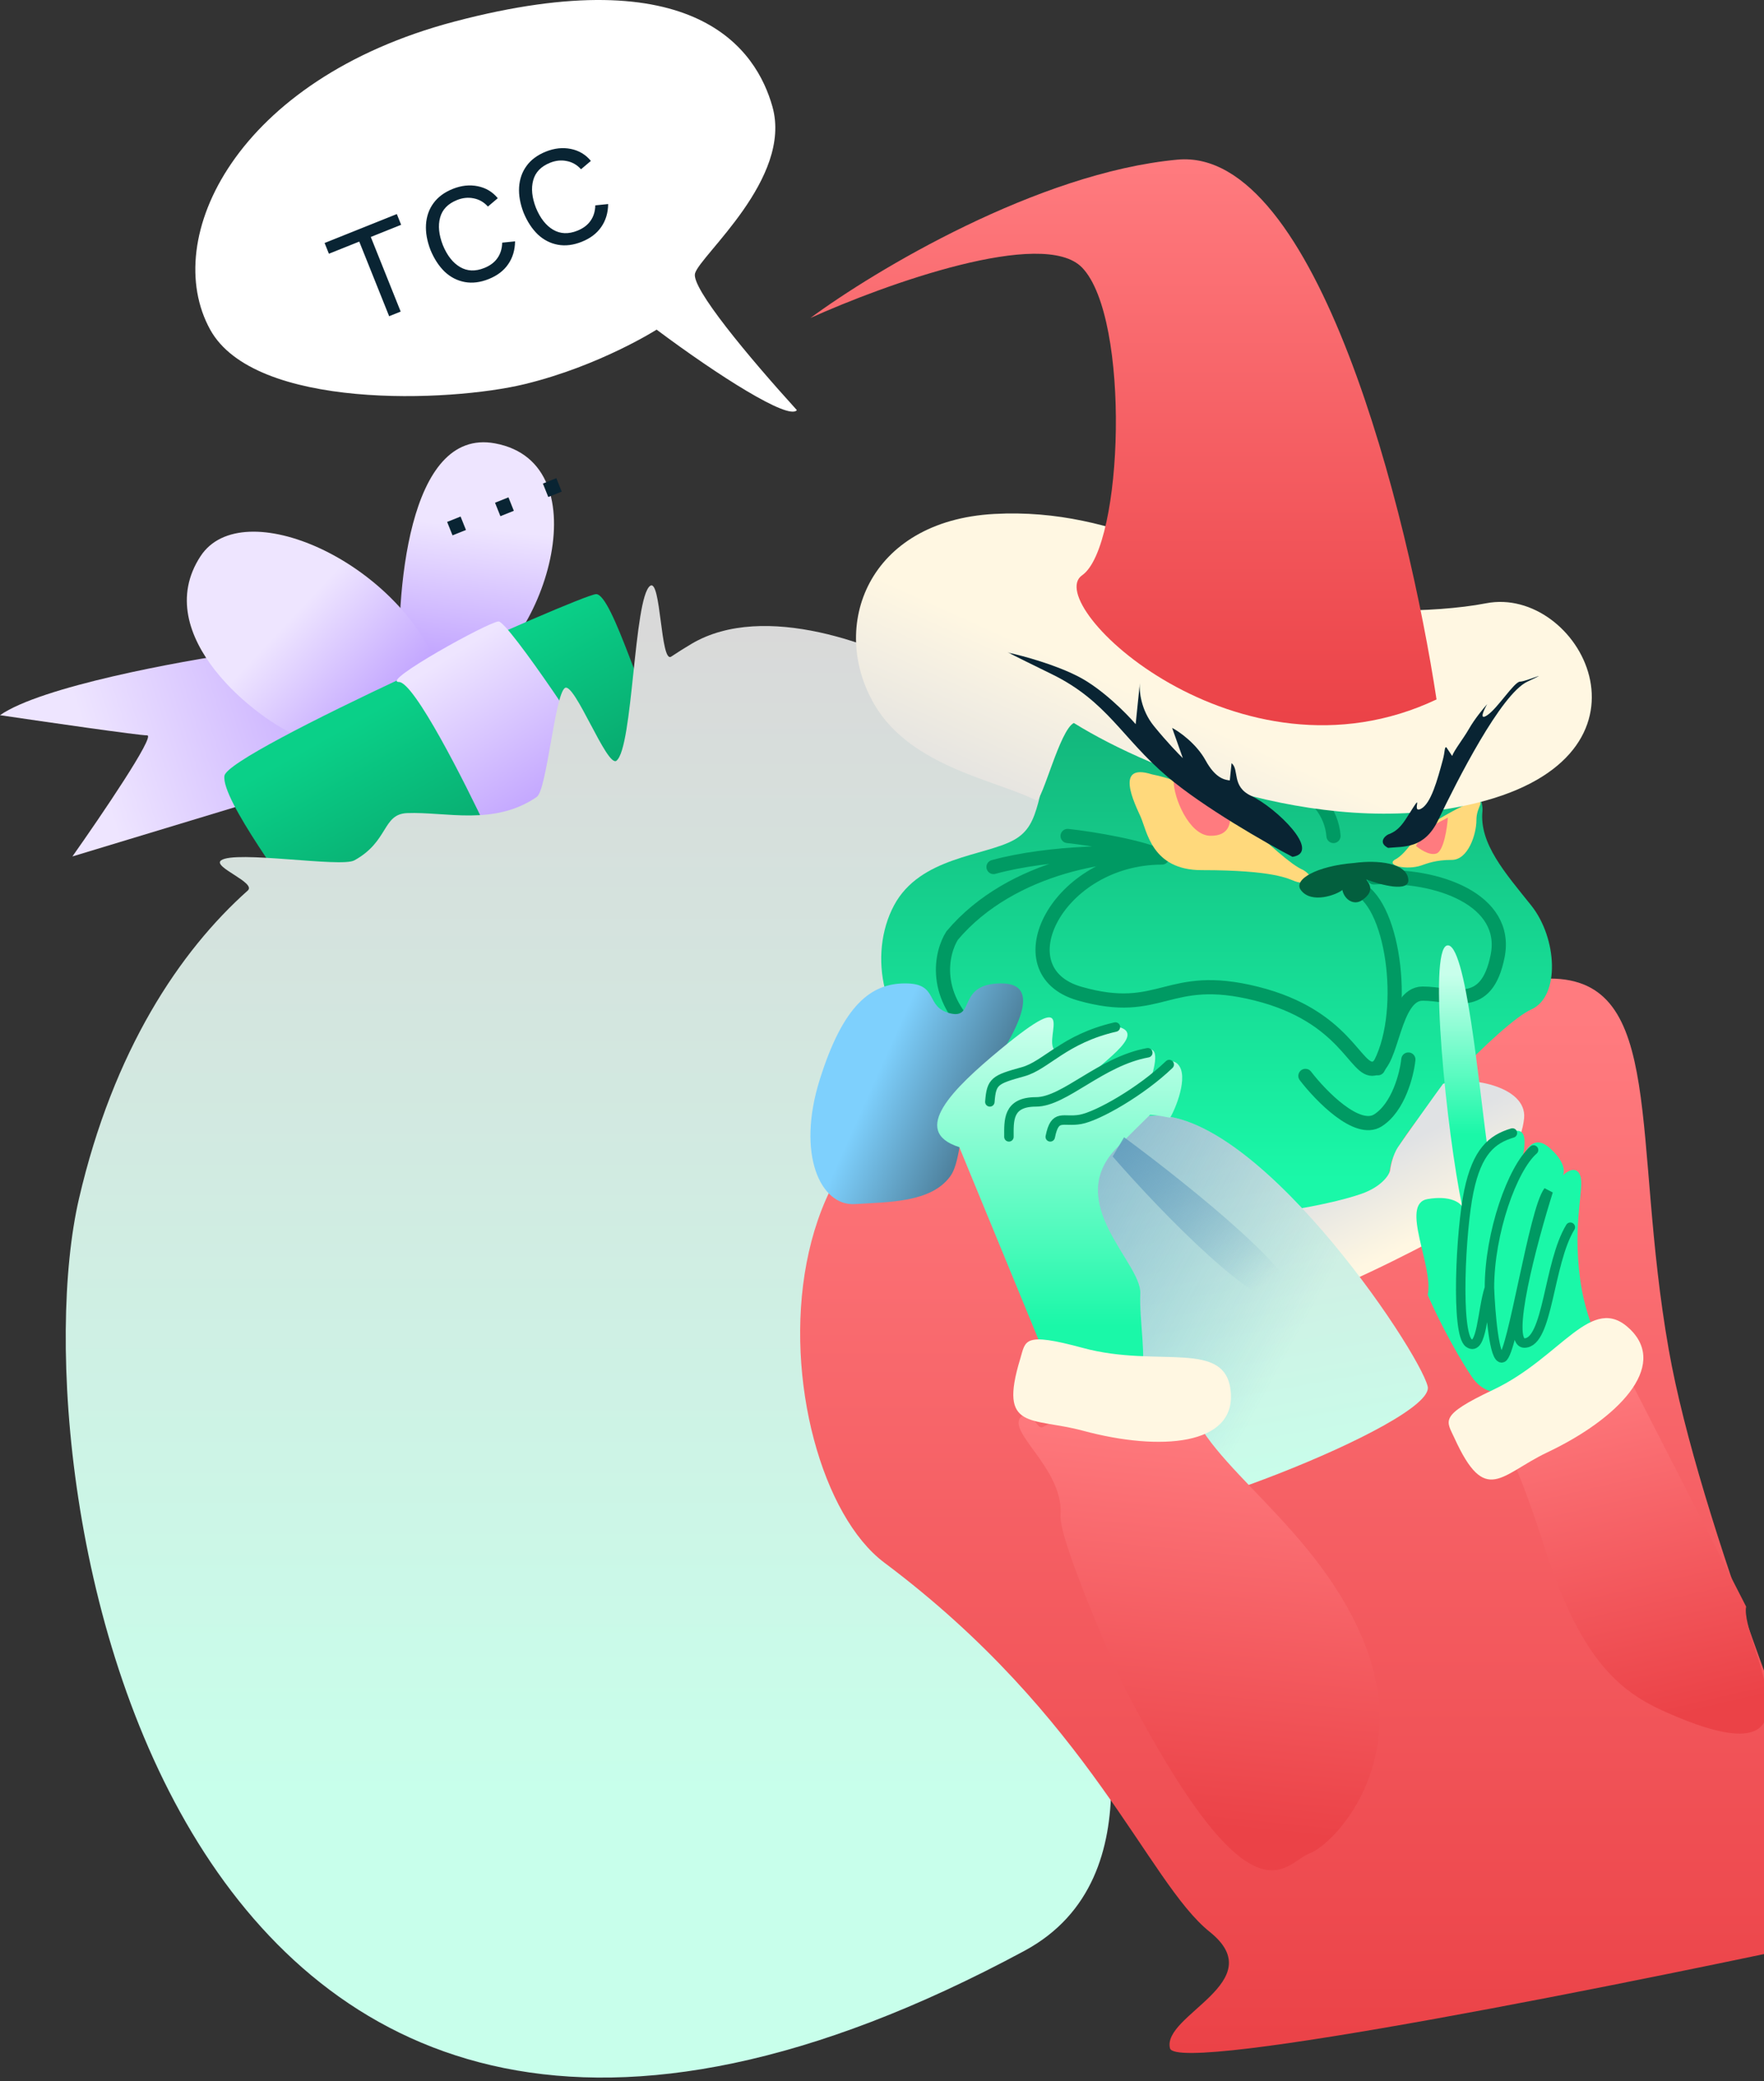 <?xml version="1.0" encoding="UTF-8"?> <svg xmlns="http://www.w3.org/2000/svg" width="373" height="440" viewBox="0 0 373 440" fill="none"><rect x="0" y="0" width="373" height="440" fill="#333333" stroke="none"/><path d="M0 151.215C8.634 145.191 37.731 139.837 51.2 137.913L73.286 163.513L15.31 181.081C21.333 172.548 32.928 155.481 31.121 155.481C29.314 155.481 9.621 152.637 0 151.215Z" fill="url(#paint0_linear_1178_16)"></path><path d="M104.659 93.74C86.186 90.327 83.576 125.782 84.58 143.936C83.911 145.944 85.785 148.755 98.635 143.936C114.698 137.913 127.749 98.007 104.659 93.74Z" fill="url(#paint1_linear_1178_16)"></path><path d="M42.415 117.583C51.249 104.131 84.026 118.623 92.865 141.622C87.008 148.649 70.073 158.343 63.247 155.732C54.713 152.47 31.372 134.399 42.415 117.583Z" fill="url(#paint2_linear_1178_16)"></path><path d="M47.458 164.023C46.705 169.042 61.764 188.869 64.775 193.889C90.877 181.507 142.428 156.192 139.818 153.983C136.555 151.223 129.528 125.372 126.014 125.623C122.501 125.874 48.211 159.003 47.458 164.023Z" fill="url(#paint3_linear_1178_16)"></path><path d="M84.352 144.195C87.564 144.195 98.239 165.277 103.175 175.819C111.374 172.137 127.671 164.324 127.269 162.517C126.767 160.258 107.442 131.395 105.434 131.395C103.426 131.395 80.336 144.195 84.352 144.195Z" fill="url(#paint4_linear_1178_16)"></path><path d="M146.209 136.136C161.665 126.976 186.042 136.613 196.299 142.576C255.088 125.525 244.454 198.214 231.789 236.689L220.623 265.72C220.623 273.461 219.819 292.517 216.604 306.809C213.388 321.101 239.084 343.82 231.789 349.924C231.432 356.356 245.688 396.815 216.604 412.476C34.46 510.554 3.093 312.167 16.689 253.49C23.974 222.05 38.038 201.087 52.388 188.29C54.276 186.607 44.859 183.321 46.742 181.915C49.664 179.733 72.094 183.461 74.913 181.915C82.24 177.896 80.811 172.118 86.1 171.914C94.289 171.599 104.476 174.694 113.502 168.497C115.62 167.043 117.302 147.052 119.429 145.477C121.429 143.997 128.35 162.362 130.346 160.841C133.862 158.16 134.009 126.408 137.46 123.878C139.783 122.175 139.652 140.334 141.921 138.833C143.364 137.878 144.794 136.974 146.209 136.136Z" fill="url(#paint5_linear_1178_16)"></path><path d="M186.987 330.391C160.811 310.776 154.755 215.101 230.698 228.285C249.742 223.89 308.02 206.9 327.708 206.9C352.318 206.9 344.959 240.589 352.869 285.415C359.197 321.275 383.632 382.389 395.058 408.464C346.424 419.011 248.804 438.699 247.398 433.074C245.64 426.043 268.987 419.011 255.803 408.464C242.619 397.917 230.699 363.147 186.987 330.391Z" fill="url(#paint6_linear_1178_16)"></path><path d="M146.963 57.815C146.125 60.886 158.262 75.43 168.496 86.71C166.821 88.943 151.749 79.349 138.84 69.696C138.84 69.696 126.779 77.38 110.928 81.222C95.077 85.064 53.83 86.71 44.444 69.696C33.8 50.402 49.996 16.745 96.067 4.57C147.177 -8.937 159.991 10.651 163.333 22.559C167.6 37.769 148.01 53.977 146.963 57.815Z" fill="white"></path><path d="M75.965 51.08L69.548 53.65L68.638 51.377L83.91 45.26L84.821 47.532L78.404 50.103L84.723 65.876L82.283 66.853L75.965 51.08ZM103.339 59.001C101.557 59.715 99.87 59.925 98.279 59.631C96.688 59.338 95.273 58.612 94.033 57.454C92.807 56.265 91.808 54.739 91.036 52.876C90.3 50.974 89.98 49.176 90.077 47.482C90.188 45.757 90.711 44.255 91.646 42.976C92.595 41.665 93.96 40.653 95.743 39.938C97.547 39.216 99.307 39.028 101.023 39.374C102.739 39.721 104.15 40.565 105.256 41.906L103.171 43.672C102.333 42.741 101.326 42.162 100.149 41.935C98.995 41.7 97.827 41.818 96.646 42.291C94.708 43.068 93.512 44.309 93.058 46.017C92.596 47.701 92.79 49.64 93.643 51.832C94.548 54.029 95.761 55.573 97.281 56.463C98.802 57.354 100.509 57.42 102.402 56.661C103.628 56.17 104.552 55.477 105.176 54.581C105.821 53.676 106.16 52.584 106.19 51.305L108.911 51.029C108.885 52.901 108.396 54.519 107.442 55.883C106.512 57.239 105.144 58.278 103.339 59.001ZM123.025 51.115C121.243 51.829 119.556 52.039 117.965 51.746C116.374 51.453 114.958 50.727 113.719 49.569C112.493 48.379 111.493 46.853 110.722 44.991C109.985 43.088 109.666 41.29 109.763 39.596C109.874 37.872 110.396 36.37 111.332 35.09C112.28 33.779 113.646 32.767 115.428 32.053C117.233 31.33 118.993 31.142 120.709 31.489C122.425 31.836 123.836 32.679 124.942 34.02L122.857 35.786C122.019 34.855 121.011 34.276 119.835 34.05C118.68 33.814 117.513 33.933 116.332 34.406C114.394 35.182 113.197 36.424 112.744 38.131C112.281 39.816 112.476 41.755 113.328 43.947C114.234 46.143 115.447 47.687 116.967 48.578C118.487 49.468 120.194 49.534 122.088 48.776C123.313 48.285 124.238 47.591 124.861 46.695C125.507 45.79 125.845 44.698 125.876 43.419L128.596 43.144C128.571 45.016 128.081 46.633 127.128 47.998C126.197 49.353 124.83 50.392 123.025 51.115ZM94.549 110.351L97.39 109.213L98.528 112.054L95.687 113.192L94.549 110.351ZM104.673 106.296L107.513 105.158L108.651 107.999L105.811 109.137L104.673 106.296ZM114.796 102.241L117.637 101.103L118.775 103.944L115.934 105.082L114.796 102.241Z" fill="#092433"></path><path d="M224.096 156.38C228.496 147.581 235.554 143.089 238.533 141.944C292.842 127.507 314.152 164.63 313.465 171.504C312.778 178.379 318.277 184.566 323.777 191.44C329.276 198.315 329.964 210.689 323.777 213.438C317.59 216.188 296.279 238.187 294.216 245.749C293.643 247.853 291.784 260.071 289.835 261.944C284.781 266.802 276.337 259.378 267.406 251.936C255.032 241.624 211.035 231.312 198.661 224.438C186.287 217.563 183.537 201.752 189.037 191.44C194.536 181.128 208.221 181.025 214.409 177.588C220.596 174.15 218.597 167.379 224.096 156.38Z" fill="url(#paint7_linear_1178_16)"></path><path d="M303.886 173.395C298.935 176.365 297.833 180.326 294.863 181.811C293.134 183.024 297.468 184.005 300.476 183.003C301.722 182.587 303.52 181.811 306.986 181.811C310.451 181.811 312.191 176.365 312.191 173.395C312.191 170.424 314.171 169.434 312.191 169.434C311.003 169.434 307.807 171.042 303.886 173.395Z" fill="#FFD97C"></path><path d="M303.726 180.464C302.146 180.991 299.907 179.289 299.406 178.85C300.064 177.533 302.442 174.922 303.044 174.546C303.646 174.17 305.364 173.26 306.148 172.853C306.023 174.891 305.307 179.937 303.726 180.464Z" fill="#FF7B7F"></path><path d="M245.708 181.308C223.682 181.308 211.536 205.299 228.276 210.08C245.687 215.051 246.62 205.324 265.641 210.08C284.662 214.835 286.555 226.723 290.517 225.931C294.48 225.138 294.48 210.08 300.821 210.08C307.161 210.08 314.294 214.042 316.672 202.154C319.049 190.266 303.991 184.718 290.517 185.51" stroke="#009A63" stroke-width="3" stroke-linecap="round"></path><path d="M245.532 181.132C239.096 179.796 221.741 180.105 210.083 183.311M245.532 181.132C241.768 179.189 231.286 177.336 225.748 176.753M245.532 181.132C236.6 179.697 214.002 182.765 201.338 197.803C199.03 201.43 196.886 210.763 206.78 219.074M276.033 227.483C279.331 231.77 287.015 239.652 291.368 236.882C295.721 234.111 297.469 227.153 297.798 224.02M287.348 187.915C294.87 191.756 297.798 215.013 291.368 225.858M276.033 167.134C277.847 168.154 281.573 171.507 281.969 176.753" stroke="#009A63" stroke-width="3" stroke-linecap="round"></path><path d="M210.231 108.666C236.983 107.207 255.454 121.23 277.828 127.554C284.448 129.424 302.792 129.774 314.23 127.554C333.783 123.759 352.821 158.439 314.23 169.245C281.886 178.301 243.872 163.324 227.064 152.862C224.052 154.368 220.491 169.245 219.117 169.245C211.01 165.03 192.721 162.267 184.938 149.037C175.21 132.499 183.479 110.125 210.231 108.666Z" fill="url(#paint8_linear_1178_16)"></path><path d="M248.975 33.754C278.496 31.015 297.797 108.7 303.757 147.885C261.909 167.667 220.061 127.721 228.812 121.635C237.562 115.548 239.083 67.232 228.812 56.58C220.594 48.058 187.09 60.131 171.366 67.232C184.935 57.214 219.453 36.493 248.975 33.754Z" fill="url(#paint9_linear_1178_16)"></path><path d="M304.108 173.392C301.159 179.536 296.819 178.939 293.508 179.27C291.482 178.24 292.661 176.872 293.508 176.443C294.061 176.163 295.534 175.947 297.393 172.973C298.88 170.594 299.417 169.834 299.499 169.751C300.09 169.16 298.805 171.882 300.491 170.99C302.583 169.883 303.935 164.904 305.052 160.79L305.076 160.705C305.594 158.798 305.388 157.978 305.819 157.978L307.058 159.837C307.471 158.639 309.441 156.16 310.631 154.078C311.82 151.996 313.687 149.741 314.472 148.873C313.729 150.154 312.688 152.417 314.472 151.228C316.703 149.741 320.194 144.115 321.433 144.115C322.673 144.115 328.607 141.466 322.978 144.115C317.349 146.764 308.082 165.114 304.108 173.392Z" fill="#092433"></path><path d="M243.543 163.716C258.737 166.671 269.71 181.443 275.619 183.975C278.533 185.796 276.649 187.335 273.847 186.335C272.434 185.83 269.498 183.975 254.095 183.975C243.543 183.975 242.566 175.785 241.189 172.702C239.97 169.972 235.524 161.184 243.543 163.716Z" fill="#FFD97C"></path><path d="M255.831 176.709C251.42 176.566 248.124 168.587 248.183 165.148L259.921 171.729C260.395 173.448 260.241 176.851 255.831 176.709Z" fill="#FF7B7F"></path><path d="M246.797 164.179C254.442 170.673 267.65 178.211 273.299 181.169C279.566 180.186 269.819 170.751 264.555 168.266C260.344 166.277 262.119 162.76 260.416 161.351L260.042 165.01C258.757 164.879 256.904 164.368 254.933 160.791C252.961 157.214 249.388 154.706 247.847 153.9L250.114 160.298C249.227 159.45 246.761 156.905 243.992 153.506C241.224 150.107 240.86 146.046 241.024 144.439L240.138 153.112C238.204 150.858 233.105 145.707 228.175 143.126C223.246 140.544 216.297 138.666 213.439 138.049C212.508 137.629 212.996 137.939 222.393 142.535C234.14 148.279 237.24 156.061 246.797 164.179Z" fill="#092433"></path><path d="M275.053 188.167C273.432 185.946 278.442 183.092 286.372 182.457C291.373 181.777 297.474 182.457 297.791 185.946C298.045 188.737 291.976 187.109 288.91 185.946C289.333 186.686 290.99 188.339 287.946 190.369C286.372 191.418 284.331 190.369 283.835 188.167C282.777 189.118 277.297 191.241 275.053 188.167Z" fill="#035F3E"></path><path d="M173.336 228.273C178.306 212.444 184.179 207.921 191.409 207.921C198.638 207.921 195.475 212.896 200.896 214.253C206.318 215.61 202.252 207.921 211.74 207.921C221.228 207.921 213.999 219.68 208.125 228.273C202.252 236.866 203.633 245.05 200.896 248.757C196.83 254.266 187.981 254.135 180.752 254.587C173.523 255.039 168.366 244.103 173.336 228.273Z" fill="url(#paint10_linear_1178_16)"></path><path d="M287.92 252.396C283.779 253.865 277.289 255.123 274.562 255.569C272.948 261.412 270.188 273.468 272.058 274.937C274.395 276.774 293.931 267.089 302.446 262.581C310.962 258.073 321.439 245.113 322.274 236.431C322.942 229.485 309.919 227.32 305.132 229.156C304.52 229.935 296.669 240.942 295.6 242.545C294.532 244.148 294.042 246.552 293.931 247.554C293.652 248.556 292.061 250.927 287.92 252.396Z" fill="url(#paint11_linear_1178_16)"></path><path d="M317.304 305.697C317.366 305.471 317.489 305.359 317.684 305.433L342.776 288.021L369.222 339.689C367.857 346.84 387.575 376.768 354.455 362.946C344.466 358.778 335.156 353.647 326.779 327.696C321.227 310.496 318.622 305.792 317.684 305.433L317.304 305.697Z" fill="url(#paint12_linear_1178_16)"></path><path d="M236.604 278.526C230.427 265.098 223.454 248.551 220.674 251.4L219.939 247.301C219.589 243.603 224.172 239.283 242.025 236.081C264.342 232.079 300.043 285.475 301.887 293.135C303.731 300.796 237.747 325.874 236.604 319.498C235.46 313.122 241.997 290.251 236.604 278.526Z" fill="url(#paint13_linear_1178_16)"></path><path d="M236.604 278.526C230.427 265.098 223.454 248.551 220.674 251.4L219.939 247.301C219.589 243.603 224.172 239.283 242.025 236.081C264.342 232.079 300.043 285.475 301.887 293.135C303.731 300.796 237.747 325.874 236.604 319.498C235.46 313.122 241.997 290.251 236.604 278.526Z" fill="url(#paint14_linear_1178_16)"></path><path d="M301.888 273.786C303.218 267.804 295.907 254.511 301.888 253.515C306.674 252.717 308.756 254.29 309.199 255.176C305.876 239.225 301.976 200.973 305.964 199.91C309.952 198.846 312.744 229.92 314.516 242.548C316.178 241.108 319.9 238.428 321.495 239.225C322.81 239.883 322.408 242.846 321.854 244.983C322.694 242.654 324.555 240.076 327.476 242.548C330.932 245.473 330.91 247.754 330.467 248.53C331.353 247.644 333.325 246.403 334.123 248.53C335.12 251.188 332.461 258.167 334.123 270.462C335.784 282.758 341.101 286.081 335.784 287.743C331.531 289.072 328.473 290.512 327.476 291.066C323.821 293.724 315.447 297.446 311.193 291.066C306.94 284.685 303.218 276.887 301.888 273.786Z" fill="url(#paint15_linear_1178_16)"></path><path d="M202.845 242.541C192.291 239.19 201.542 230.152 211.522 221.892C228.195 208.094 220.814 219.139 222.879 221.892C224.714 220.057 233.823 216.524 236.301 217.074C243.184 218.604 231.139 225.678 230.106 228.087C231.368 227.054 238.021 221.892 243.184 221.892C245.473 221.892 243.612 227.76 242.501 230.28C243.682 227.849 246.748 222.703 249.034 224.989C251.512 227.467 248.448 234.712 247.416 236.318C244.304 235.701 243.184 235.701 243.184 235.701C241.406 237.414 239.146 239.696 236.301 242.541C224.6 254.242 241.463 266.978 241.119 273.517C240.843 278.748 242.61 288.797 241.119 289.6L220.437 285.279L202.845 242.541Z" fill="url(#paint16_linear_1178_16)"></path><path d="M235.857 217.145C225.014 219.639 221.203 225.245 216.363 226.59C210.313 228.27 209.641 228.606 209.304 232.976M242.698 222.586C232.722 224.4 225.102 232.976 219.052 232.976C213.002 232.976 213.338 237.009 213.338 240.37M247.232 225.08C241.337 230.748 232.16 236.001 228.463 236.673C224.766 237.345 223.085 235.329 222.077 240.37" stroke="#009A63" stroke-width="2" stroke-linecap="round"></path><path d="M288.675 347.841C278.958 322.821 254.379 309.441 251.474 296.21C238.944 296.556 225.42 299.109 220.466 301.724C219.248 302.367 218.256 298.086 216.432 299.165C211.607 302.02 225.039 310.167 224.254 320.384C223.828 325.945 237.468 356.223 237.468 356.223C264.902 409.233 271.674 393.804 276.884 391.884C282.093 389.963 298.393 372.861 288.675 347.841Z" fill="url(#paint17_linear_1178_16)"></path><path d="M229.011 285.006C216.25 281.55 216.905 283.431 215.718 287.332C211.066 302.618 218.107 299.569 229.011 302.505C245.368 306.909 261.245 305.609 260.248 294.31C259.251 283.012 244.962 289.326 229.011 285.006Z" fill="#FFF7E2"></path><path d="M319.803 239.554C315.419 240.869 312.35 243.499 310.596 251.83C308.842 260.16 307.803 282.018 310.596 283.962C313.389 285.906 313.389 276.965 314.944 272.3M314.944 272.3C314.944 260.638 319.803 247.032 324.274 243.145M314.944 272.3C315.139 277.483 315.955 287.694 317.665 287.072C319.803 286.294 324.274 255.849 327.384 251.83C324.015 262.54 318.287 283.962 322.33 283.962C327.384 283.962 327.384 267.114 332.048 259.472" stroke="#009A63" stroke-width="2" stroke-linecap="round"></path><path d="M272.701 275.371C278.366 272.134 251.171 250.401 237.684 240.454L235.275 244.519C245.39 256.152 267.036 278.607 272.701 275.371Z" fill="url(#paint18_linear_1178_16)"></path><path d="M315.74 293.847C304.136 299.333 305.848 300.339 307.535 304.04C314.143 318.542 317.299 311.77 327.203 307.069C342.06 300.017 352.829 288.96 344.698 281.056C336.566 273.152 330.244 286.99 315.74 293.847Z" fill="#FFF7E2"></path><defs><linearGradient id="paint0_linear_1178_16" x1="19.373" y1="159.497" x2="87.284" y2="137.913" gradientUnits="userSpaceOnUse"><stop stop-color="#EEE5FF"></stop><stop offset="1" stop-color="#B896FF"></stop></linearGradient><linearGradient id="paint1_linear_1178_16" x1="104.823" y1="111.985" x2="100.772" y2="146.597" gradientUnits="userSpaceOnUse"><stop stop-color="#EEE5FF"></stop><stop offset="1" stop-color="#B896FF"></stop></linearGradient><linearGradient id="paint2_linear_1178_16" x1="64.427" y1="127.584" x2="89.349" y2="150.981" gradientUnits="userSpaceOnUse"><stop stop-color="#EEE5FF"></stop><stop offset="1" stop-color="#B896FF"></stop></linearGradient><linearGradient id="paint3_linear_1178_16" x1="97.225" y1="139.919" x2="143.492" y2="222.317" gradientUnits="userSpaceOnUse"><stop stop-color="#0AD088"></stop><stop offset="1" stop-color="#056A45"></stop></linearGradient><linearGradient id="paint4_linear_1178_16" x1="97.315" y1="137.363" x2="121.752" y2="175.819" gradientUnits="userSpaceOnUse"><stop stop-color="#EEE5FF"></stop><stop offset="1" stop-color="#B896FF"></stop></linearGradient><linearGradient id="paint5_linear_1178_16" x1="128.421" y1="132.36" x2="128.421" y2="379.667" gradientUnits="userSpaceOnUse"><stop stop-color="#D9D9D9"></stop><stop offset="1" stop-color="#C8FFEB"></stop></linearGradient><linearGradient id="paint6_linear_1178_16" x1="283.052" y1="215.101" x2="283.052" y2="434.065" gradientUnits="userSpaceOnUse"><stop stop-color="#FF7B7F"></stop><stop offset="1" stop-color="#EB4247"></stop></linearGradient><linearGradient id="paint7_linear_1178_16" x1="257.249" y1="98.135" x2="257.249" y2="249.53" gradientUnits="userSpaceOnUse"><stop stop-color="#0F9263"></stop><stop offset="1" stop-color="#1AF8A8"></stop></linearGradient><linearGradient id="paint8_linear_1178_16" x1="214.715" y1="175.03" x2="229.76" y2="141.795" gradientUnits="userSpaceOnUse"><stop stop-color="#E1E1E1"></stop><stop offset="1" stop-color="#FFF7E2"></stop></linearGradient><linearGradient id="paint9_linear_1178_16" x1="237.561" y1="33.684" x2="237.561" y2="153.338" gradientUnits="userSpaceOnUse"><stop stop-color="#FF7B7F"></stop><stop offset="1" stop-color="#EB4247"></stop></linearGradient><linearGradient id="paint10_linear_1178_16" x1="194.097" y1="207.921" x2="216.341" y2="217.886" gradientUnits="userSpaceOnUse"><stop stop-color="#7ED0FD"></stop><stop offset="1" stop-color="#4B7C97"></stop></linearGradient><linearGradient id="paint11_linear_1178_16" x1="301.444" y1="261.245" x2="292.762" y2="243.714" gradientUnits="userSpaceOnUse"><stop stop-color="#FFF7E2"></stop><stop offset="1" stop-color="#E0E2E4"></stop></linearGradient><linearGradient id="paint12_linear_1178_16" x1="335.601" y1="289.687" x2="352.704" y2="363.368" gradientUnits="userSpaceOnUse"><stop stop-color="#FF7B7F"></stop><stop offset="1" stop-color="#EB4247"></stop></linearGradient><linearGradient id="paint13_linear_1178_16" x1="253.732" y1="229.958" x2="269.602" y2="318.447" gradientUnits="userSpaceOnUse"><stop stop-color="#D4E3DE"></stop><stop offset="1" stop-color="#C8FFEB"></stop></linearGradient><linearGradient id="paint14_linear_1178_16" x1="280.712" y1="270.787" x2="217.979" y2="236.37" gradientUnits="userSpaceOnUse"><stop stop-color="#2181B7" stop-opacity="0"></stop><stop offset="1" stop-color="#2181B7" stop-opacity="0.5"></stop></linearGradient><linearGradient id="paint15_linear_1178_16" x1="318.796" y1="205.961" x2="318.796" y2="239.919" gradientUnits="userSpaceOnUse"><stop stop-color="#C8FFEB"></stop><stop offset="1" stop-color="#1AF8A8"></stop></linearGradient><linearGradient id="paint16_linear_1178_16" x1="225.971" y1="217.017" x2="225.971" y2="280.397" gradientUnits="userSpaceOnUse"><stop stop-color="#C8FFEB"></stop><stop offset="1" stop-color="#1AF8A8"></stop></linearGradient><linearGradient id="paint17_linear_1178_16" x1="244.688" y1="299.205" x2="236.093" y2="384.238" gradientUnits="userSpaceOnUse"><stop stop-color="#FF7B7F"></stop><stop offset="1" stop-color="#EB4247"></stop></linearGradient><linearGradient id="paint18_linear_1178_16" x1="231.228" y1="235.415" x2="261.574" y2="275.686" gradientUnits="userSpaceOnUse"><stop stop-color="#5E9ABC"></stop><stop offset="1" stop-color="#5E9ABC" stop-opacity="0"></stop></linearGradient></defs></svg> 